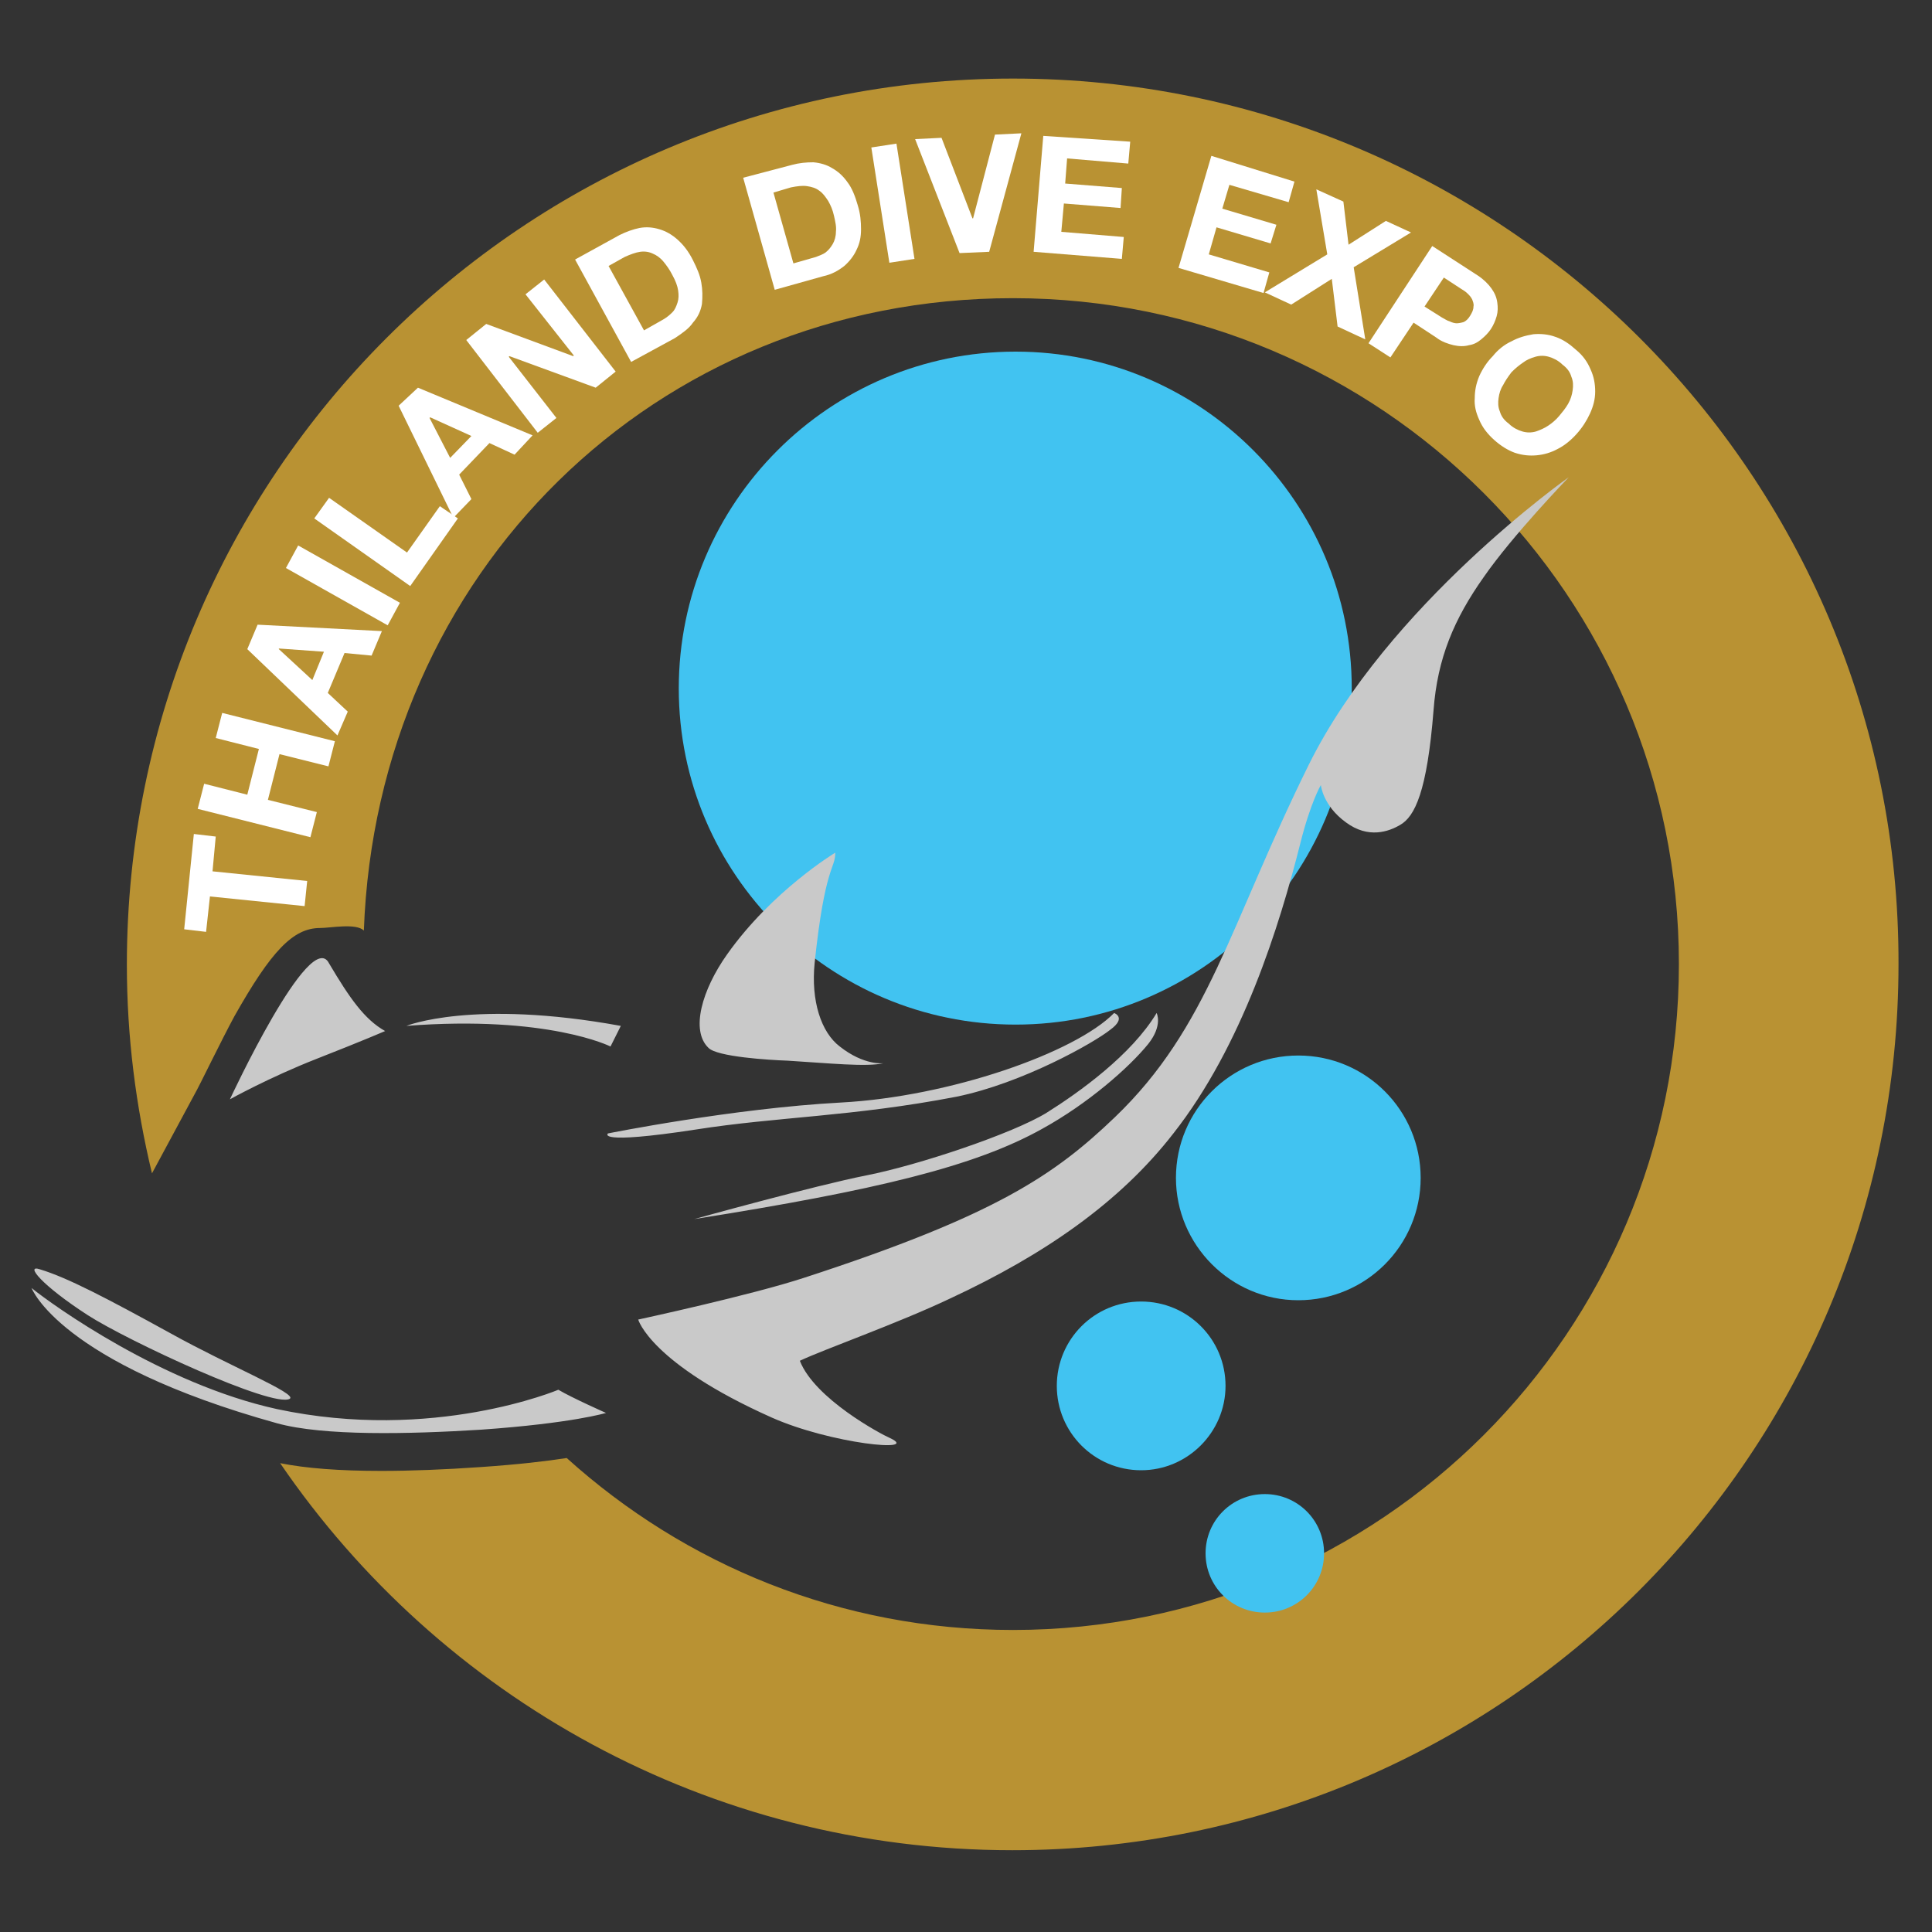 <?xml version="1.0" encoding="utf-8"?>
<!-- Generator: Adobe Illustrator 25.4.1, SVG Export Plug-In . SVG Version: 6.00 Build 0)  -->
<svg version="1.1" id="Layer_1" xmlns="http://www.w3.org/2000/svg" xmlns:xlink="http://www.w3.org/1999/xlink" x="0px" y="0px"
	 viewBox="0 0 300 300" style="enable-background:new 0 0 300 300;" xml:space="preserve">
<rect x="0" y="0" width="300" height="300" fill="#333333" stroke="none"/>
<style type="text/css">
	.st0{fill:#B99233;}
	.st1{fill:#41C3F1;}
	.st2{fill:#FFFFFF;}
	.st3{fill:#C9C9C9;}
</style>
<g>
	<path class="st0" d="M157.3,12.2c-76,0-137.6,61.6-137.6,137.6c0,11.2,1.4,22,3.9,32.4l7-13c0.1-0.1,3.9-7.9,5.8-11.4
		c5.7-10.1,9.1-13.7,13.3-13.7c1.6,0,5.6-0.8,6.8,0.4c2-55.3,45-98.2,100.8-98.2c57.1,0,103.4,46.3,103.4,103.4
		s-46.3,103.4-103.4,103.4c-26.7,0-50.9-10.1-69.3-26.7c-3.2,0.5-7.5,1-13.3,1.4c-5.7,0.4-10.9,0.6-15.5,0.6
		c-6.5,0-11.7-0.4-15.7-1.2c24.8,36.3,66.5,60.1,113.7,60.1c76,0,137.6-61.6,137.6-137.6C295,73.8,233.3,12.2,157.3,12.2"/>
	<g>
		<path class="st1" d="M105.4,106.9c0-28.8,23.4-52.3,52.3-52.3c28.8,0,52.2,23.4,52.2,52.3c0,28.8-23.4,52.2-52.2,52.2
			C128.8,159.1,105.4,135.7,105.4,106.9"/>
		<path class="st1" d="M182.6,182.9c0-10.5,8.5-19,19-19s19,8.5,19,19s-8.5,19-19,19S182.6,193.3,182.6,182.9"/>
		<path class="st1" d="M164.1,215.2c0-7.2,5.8-13.1,13.1-13.1c7.2,0,13.1,5.8,13.1,13.1c0,7.2-5.9,13.1-13.1,13.1
			C169.9,228.3,164.1,222.4,164.1,215.2"/>
		<path class="st1" d="M187.2,241.2c0-5.1,4.1-9.2,9.2-9.2s9.2,4.1,9.2,9.2s-4.1,9.2-9.2,9.2S187.2,246.3,187.2,241.2"/>
	</g>
	<g>
		<path class="st2" d="M32,144.7l-3.4-0.4l1.5-14.8l3.4,0.4l-0.5,5.4l14.7,1.5l-0.4,3.9l-14.7-1.5L32,144.7z"/>
		<path class="st2" d="M31.7,121.7l6.7,1.7l1.8-7.1l-6.7-1.7l1-3.9l17.5,4.4l-1,3.9l-7.6-1.9l-1.8,7.1l7.6,1.9l-1,3.9l-17.5-4.4
			L31.7,121.7z"/>
		<path class="st2" d="M40,97l19.3,1l-1.6,3.8l-4.2-0.4l-2.6,6.2l3.1,2.9l-1.6,3.7l-14-13.4L40,97z M50.3,101.2l-7-0.5v0.1l5.2,4.8
			L50.3,101.2z"/>
		<path class="st2" d="M46.3,84.7l15.8,8.9l-1.9,3.5l-15.8-8.9L46.3,84.7z"/>
		<path class="st2" d="M51.1,77.3l12.1,8.5l5.1-7.2l2.8,1.9L63.7,91L48.8,80.5L51.1,77.3z"/>
		<path class="st2" d="M64.9,60.2l17.8,7.4l-2.8,3L76,68.8l-4.7,4.9l1.9,3.8l-2.8,2.9L61.9,63L64.9,60.2z M73.2,67.7l-6.4-2.9
			l-0.1,0.1l3.2,6.2L73.2,67.7z"/>
		<path class="st2" d="M75.5,50.3l13.5,5l0.1-0.1l-7.5-9.5l2.9-2.3l11.1,14.3l-3.1,2.5l-13.4-4.9L79,55.4l7.4,9.5l-2.9,2.3
			L72.4,52.8L75.5,50.3z"/>
		<path class="st2" d="M96.2,36.5c1-0.5,2.1-0.9,3.1-1.1c1.1-0.2,2.1-0.1,3.1,0.2s1.9,0.8,2.8,1.6s1.7,1.8,2.4,3.2
			c0.6,1.2,1.1,2.3,1.3,3.5c0.2,1.1,0.2,2.2,0.1,3.3c-0.2,1.1-0.6,2-1.4,2.9c-0.6,0.9-1.6,1.6-2.8,2.4L98,56.2l-8.7-15.9L96.2,36.5z
			 M103,49.6c0.5-0.3,0.9-0.6,1.4-1.1c0.4-0.4,0.6-0.9,0.8-1.5c0.2-0.6,0.2-1.2,0.1-1.9s-0.4-1.5-0.9-2.4c-0.4-0.8-0.9-1.5-1.4-2.1
			s-1.1-1-1.6-1.2c-0.6-0.3-1.3-0.4-2-0.3c-0.7,0.1-1.5,0.4-2.4,0.8l-2.5,1.4l5.5,10L103,49.6z"/>
		<path class="st2" d="M123,25.6c1.1-0.3,2.2-0.4,3.3-0.4c1.1,0.1,2.1,0.4,2.9,0.9c0.9,0.5,1.7,1.2,2.4,2.2c0.7,0.9,1.2,2.2,1.6,3.6
			c0.4,1.3,0.5,2.5,0.5,3.7s-0.2,2.2-0.7,3.2c-0.4,0.9-1.1,1.8-1.9,2.5c-0.9,0.7-1.9,1.3-3.3,1.6l-7.5,2.1l-4.9-17.4L123,25.6z
			 M126.7,39.9c0.5-0.2,1.1-0.4,1.5-0.7c0.5-0.4,0.8-0.8,1.1-1.3s0.5-1.2,0.5-1.9c0.1-0.8-0.1-1.6-0.3-2.5s-0.5-1.6-0.9-2.3
			c-0.4-0.6-0.8-1.2-1.4-1.6c-0.5-0.4-1.2-0.6-1.9-0.7c-0.7-0.1-1.5,0-2.5,0.2l-2.7,0.8l3.1,11L126.7,39.9z"/>
		<path class="st2" d="M139.2,22.3l2.8,17.9l-3.9,0.6l-2.8-17.9L139.2,22.3z"/>
		<path class="st2" d="M149,39.3l-6.9-17.7l4.1-0.2l4.8,12.5h0.1l3.4-13l4.1-0.2l-5,18.4L149,39.3z"/>
		<path class="st2" d="M175.5,22l-0.3,3.4l-9.5-0.8l-0.3,3.9l8.8,0.7l-0.2,3.1l-8.8-0.7l-0.4,4.4l9.7,0.8l-0.3,3.4l-13.7-1.1l1.5-18
			L175.5,22z"/>
		<path class="st2" d="M201,28.2l-0.9,3.2l-9.2-2.7l-1.1,3.7l8.4,2.5l-0.9,2.9l-8.4-2.5l-1.2,4.2l9.4,2.8l-0.9,3.2L183,41.6
			l5.1-17.4L201,28.2z"/>
		<path class="st2" d="M204.4,29.4l4.2,1.9l0.8,6.7l5.8-3.7l3.9,1.8l-8.9,5.4l1.8,11.2l-4.3-2l-0.9-7.4l-6.3,4l-4.1-1.9l9.7-5.9
			L204.4,29.4z"/>
		<path class="st2" d="M229.5,42.8c0.9,0.6,1.6,1.3,2.1,2s0.8,1.4,0.9,2.2c0.1,0.7,0.1,1.4-0.1,2.1c-0.2,0.7-0.5,1.4-0.9,2
			s-0.9,1.1-1.5,1.6s-1.2,0.8-1.9,0.9c-0.7,0.2-1.5,0.2-2.4,0c-0.8-0.2-1.8-0.5-2.7-1.2l-3.5-2.3l-3.6,5.4l-3.4-2.2l9.9-15.1
			L229.5,42.8z M223.9,49.3c0.4,0.2,0.8,0.5,1.2,0.6c0.4,0.2,0.8,0.3,1.1,0.3s0.8-0.1,1.1-0.2c0.4-0.2,0.7-0.5,1-1s0.5-0.9,0.5-1.4
			c0.1-0.4-0.1-0.8-0.2-1.1c-0.2-0.4-0.4-0.6-0.7-0.9c-0.3-0.3-0.6-0.5-1.1-0.8l-2.6-1.7l-3,4.5L223.9,49.3z"/>
		<path class="st2" d="M234.7,53c1.1-0.6,2.2-0.9,3.4-1.1c1.1-0.1,2.3,0,3.4,0.4c1.2,0.4,2.2,1.1,3.2,2c1.1,0.9,1.8,1.9,2.3,3.1
			c0.5,1.1,0.7,2.2,0.7,3.4s-0.3,2.3-0.8,3.4c-0.5,1.1-1.2,2.2-2.1,3.2c-0.9,1-1.9,1.8-2.9,2.3c-1.1,0.6-2.2,0.9-3.3,1
			s-2.2,0-3.4-0.4c-1.1-0.4-2.2-1.1-3.2-2s-1.8-1.9-2.3-3.1c-0.5-1.1-0.8-2.2-0.7-3.4c0-1.1,0.2-2.2,0.7-3.4
			c0.5-1.1,1.2-2.2,2.1-3.1C232.6,54.3,233.6,53.5,234.7,53z M233.4,59.8c-0.4,0.6-0.6,1.3-0.7,2c-0.1,0.7-0.1,1.4,0.2,2.1
			c0.2,0.7,0.6,1.3,1.4,1.9c0.6,0.6,1.4,1,2.1,1.2c0.7,0.2,1.4,0.2,2.1,0c0.6-0.2,1.3-0.5,1.9-0.9c0.6-0.4,1.2-0.9,1.7-1.5
			s1-1.2,1.4-1.9s0.6-1.4,0.7-2.1c0.1-0.7,0.1-1.4-0.2-2.1c-0.2-0.7-0.6-1.3-1.4-1.9c-0.6-0.6-1.4-1-2.1-1.2c-0.7-0.2-1.4-0.2-2.1,0
			c-0.7,0.2-1.4,0.5-1.9,0.9c-0.6,0.4-1.2,0.9-1.8,1.5C234.1,58.6,233.7,59.2,233.4,59.8z"/>
	</g>
	<path class="st3" d="M59.8,160.1c-3.2-1.8-5.5-5.1-8.7-10.5c-2.9-5.8-15.4,21.1-15.4,21.1s6.1-3.4,13.5-6.3S59.8,160.1,59.8,160.1
		 M94.8,162.5l1.6-3.2c-23-4.2-33.3,0-33.3,0C85.1,157.6,94.8,162.5,94.8,162.5 M43,218.8C25.2,214.9,8.1,202.6,4.9,200
		c0,0,4.3,11.6,38.1,21c7.2,2,20.5,1.7,31.7,1c14.2-1,19.4-2.6,19.4-2.6s-5.2-2.3-7.4-3.6C86.7,215.8,67.3,224,43,218.8 M13.6,204.2
		c6.2,4,28.8,14.5,31.4,13c1.2-0.8-9.4-5.1-18.4-10.1c-10-5.5-16.1-8.7-20.4-10C3.8,196.3,6.5,199.6,13.6,204.2 M122.3,164.7
		c6.5,0.4,12.2,1,14.9,0.4c0,0-3,0.4-6.8-2.6c-2.9-2.2-4.5-7.1-3.9-13c1.6-15.2,3.2-14.5,3.2-17.1c0,0-9.8,5.9-16.8,15.8
		c-3.9,5.5-5.7,11.8-2.9,14.5C111.3,164.1,119.4,164.6,122.3,164.7 M148.5,170.3c10.3-2.1,21.4-8.4,23.9-10.4
		c2.6-1.9,0.6-2.6,0.6-2.6c-6.1,6.2-25.6,13-42.4,13.9S94.4,176,94.4,176s-2.1,1.8,13.6-0.6C120.7,173.4,132.4,173.4,148.5,170.3
		 M134.6,182.5c-8.1,1.6-26.8,6.8-26.8,6.8c28.4-4.5,43.6-8.2,54-14c7.1-3.9,13.5-9.5,16.5-13.2c2.3-2.9,1.3-4.8,1.3-4.8
		c-3.9,6.5-12,12.3-17.1,15.5C157.3,176,142.7,180.9,134.6,182.5 M203.2,118.8c-12.3,24.9-15.5,40.7-30.1,54.7
		c-9.3,8.9-18.4,15.2-48.2,24.9c-8.2,2.7-25.8,6.5-25.8,6.5s1.9,6.8,20.7,15.2c9.2,4.1,23.3,5.5,18.4,3.2c-1.4-0.6-11.7-6.1-14-12
		c3.8-1.8,15.2-5.8,23.4-9.7c14.6-6.8,26.3-14.9,34.6-25.6c10.7-13.6,16.5-32.3,19.7-45c1.6-6.4,3.2-9.1,3.2-9.1s0.3,3.2,3.9,5.8
		c3.5,2.6,6.7,1.4,8.4,0.4c2.3-1.3,4.2-5.2,5.2-17.8c0.6-8.1,3.2-14.2,7.8-20.7c4.5-6.5,13.2-15.5,13.2-15.5S215.5,93.9,203.2,118.8
		"/>
</g>
</svg>
